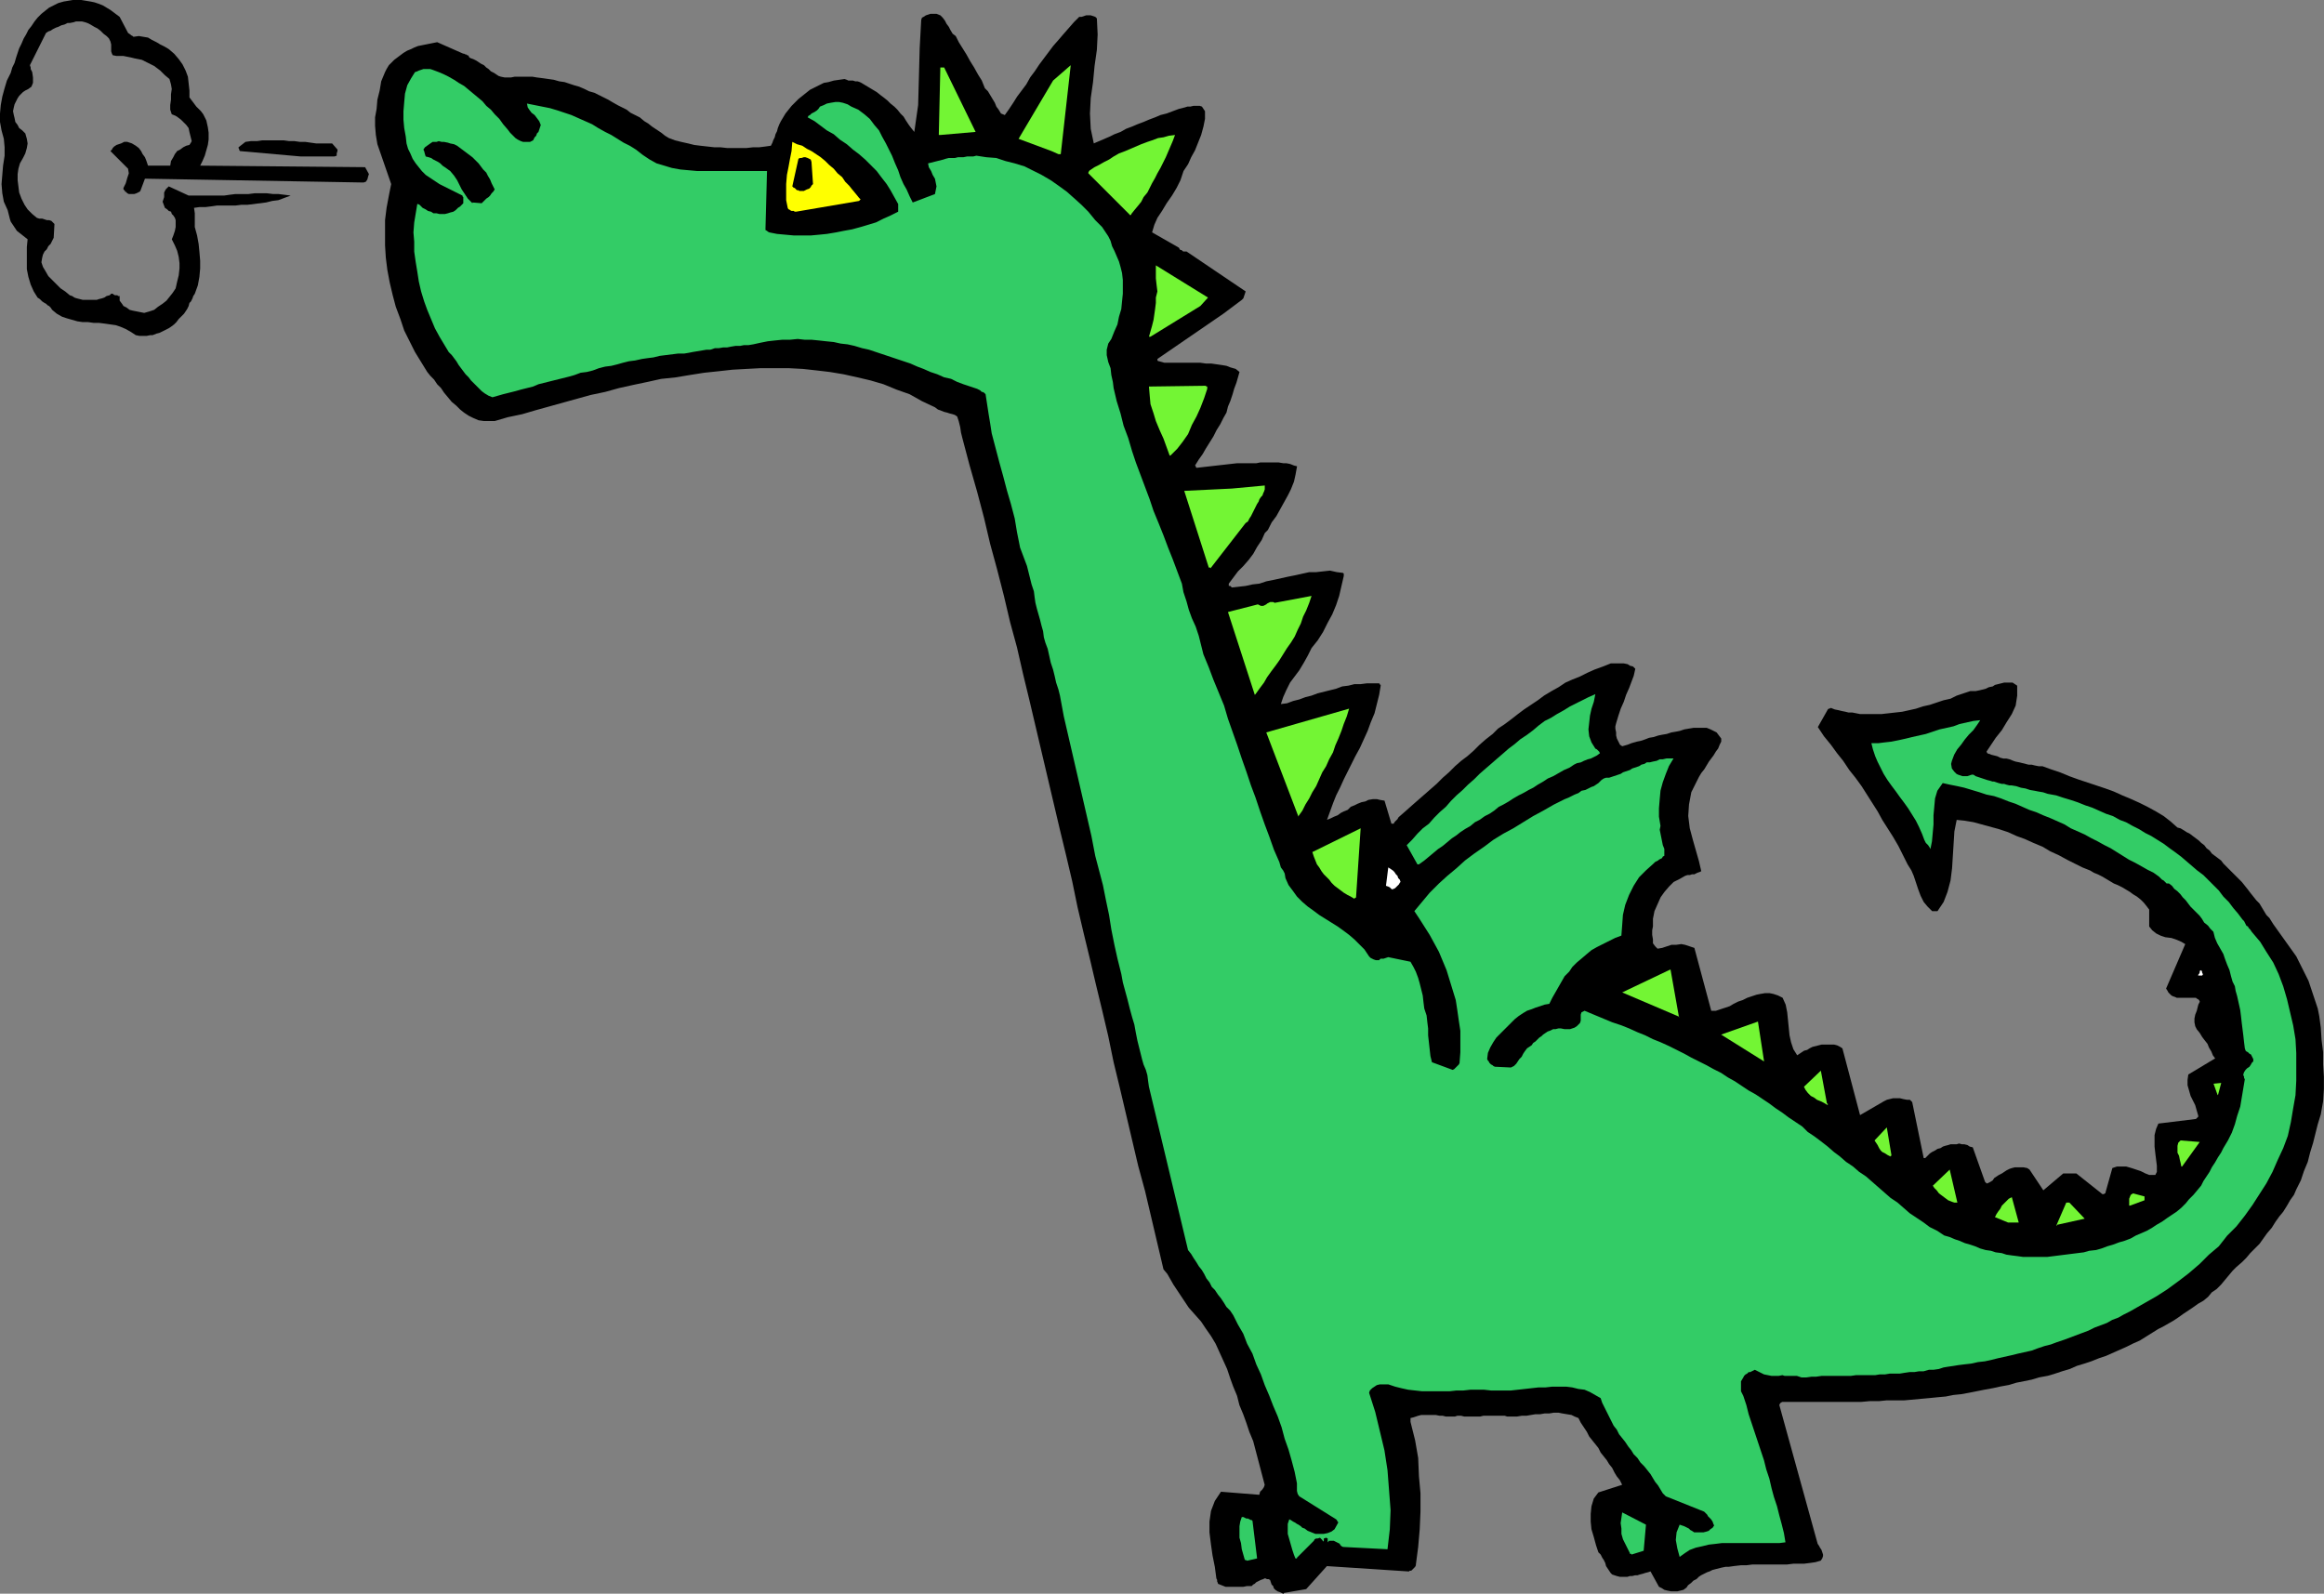 <?xml version="1.0" encoding="UTF-8" standalone="no"?>
<svg
   version="1.0"
   width="129.553mm"
   height="88.857mm"
   id="svg31"
   sodipodi:docname="Dragon 001.wmf"
   xmlns:inkscape="http://www.inkscape.org/namespaces/inkscape"
   xmlns:sodipodi="http://sodipodi.sourceforge.net/DTD/sodipodi-0.dtd"
   xmlns="http://www.w3.org/2000/svg"
   xmlns:svg="http://www.w3.org/2000/svg">
  <rect width="100%" height="100%" fill="#808080" stroke="none"/>
  <sodipodi:namedview
     id="namedview31"
     pagecolor="#ffffff"
     bordercolor="#000000"
     borderopacity="0.25"
     inkscape:showpageshadow="2"
     inkscape:pageopacity="0.0"
     inkscape:pagecheckerboard="0"
     inkscape:deskcolor="#d1d1d1"
     inkscape:document-units="mm" />
  <defs
     id="defs1">
    <pattern
       id="WMFhbasepattern"
       patternUnits="userSpaceOnUse"
       width="6"
       height="6"
       x="0"
       y="0" />
  </defs>
  <path
     style="fill:#000000;fill-opacity:1;fill-rule:evenodd;stroke:none"
     d="m 270.518,335.677 4.686,-0.808 4.363,-4.848 17.291,1.131 0.162,-0.162 h 0.323 l 0.162,-0.162 0.162,-0.162 0.323,-0.323 0.162,-0.162 0.162,-0.323 v -0.162 l 0.485,-3.717 0.323,-3.717 0.162,-3.717 v -3.879 l -0.323,-3.556 -0.162,-3.879 -0.646,-3.717 -0.97,-3.879 v -0.162 -0.323 -0.162 -0.162 l 0.646,-0.162 0.485,-0.162 0.485,-0.162 0.646,-0.162 h 0.646 0.485 0.646 0.808 0.485 l 0.808,0.162 h 0.646 l 0.646,0.162 h 0.646 0.646 0.646 l 0.485,-0.162 h 0.808 l 0.646,0.162 h 0.646 0.646 0.808 0.646 0.646 l 0.646,-0.162 h 0.646 0.646 0.646 0.646 0.485 0.808 0.646 l 0.485,0.162 h 1.131 0.97 l 0.97,-0.162 h 0.97 l 0.97,-0.162 0.97,-0.162 h 0.97 l 0.97,-0.162 h 0.97 l 0.97,-0.162 h 0.97 l 0.808,0.162 0.97,0.162 0.97,0.162 0.646,0.323 0.808,0.323 0.485,0.97 0.646,0.97 0.646,0.97 0.485,0.97 0.646,0.808 0.646,0.808 0.646,0.808 0.485,0.97 0.646,0.808 0.646,0.808 0.485,0.808 0.646,0.808 0.485,0.97 0.485,0.808 0.646,0.808 0.485,0.97 -5.01,1.616 -0.97,1.293 -0.485,1.616 -0.162,1.616 v 1.616 l 0.162,1.616 0.485,1.616 0.485,1.778 0.485,1.455 0.485,0.485 0.323,0.646 0.323,0.485 0.323,0.646 0.162,0.646 0.323,0.485 0.323,0.485 0.323,0.485 0.323,0.323 0.485,0.162 0.485,0.162 0.646,0.162 h 0.485 0.485 0.646 l 0.485,-0.162 h 0.485 l 0.646,-0.162 h 0.485 l 0.485,-0.162 0.646,-0.162 0.485,-0.162 0.646,-0.162 0.485,-0.162 1.778,3.232 0.646,0.323 0.485,0.323 0.646,0.162 0.808,0.162 h 0.646 0.646 l 0.646,-0.162 0.646,-0.162 0.646,-0.485 0.323,-0.485 0.646,-0.485 0.485,-0.485 0.646,-0.323 0.485,-0.485 0.485,-0.323 0.646,-0.323 0.646,-0.323 0.485,-0.162 0.646,-0.323 0.646,-0.162 0.646,-0.162 0.646,-0.162 0.808,-0.162 h 0.646 l 1.131,-0.162 1.454,-0.162 h 1.131 l 1.293,-0.162 h 1.131 1.293 1.131 1.293 1.293 1.131 l 1.293,-0.162 h 1.131 1.131 l 1.293,-0.162 1.131,-0.162 1.131,-0.323 0.323,-0.485 0.162,-0.485 v -0.323 l -0.162,-0.485 -0.162,-0.485 -0.323,-0.485 -0.162,-0.323 -0.323,-0.485 -8.08,-29.253 0.162,-0.323 0.162,-0.162 0.323,-0.162 h 0.485 1.778 1.778 1.778 1.778 1.939 1.778 1.778 1.778 1.778 l 1.778,-0.162 h 1.939 l 1.616,-0.162 h 1.778 1.939 l 1.778,-0.162 1.778,-0.162 1.778,-0.162 1.616,-0.162 1.778,-0.162 1.616,-0.323 1.616,-0.162 1.778,-0.323 1.616,-0.323 1.616,-0.323 1.778,-0.323 1.454,-0.323 1.778,-0.323 1.616,-0.485 1.616,-0.323 1.616,-0.323 1.616,-0.485 1.778,-0.323 1.616,-0.485 1.454,-0.485 1.616,-0.485 1.454,-0.646 1.616,-0.485 1.454,-0.485 1.616,-0.646 1.454,-0.485 1.454,-0.646 1.454,-0.646 1.454,-0.646 1.293,-0.646 1.454,-0.646 1.293,-0.808 1.293,-0.808 1.293,-0.808 0.97,-0.485 1.131,-0.646 1.131,-0.646 0.97,-0.646 1.131,-0.808 0.97,-0.646 0.97,-0.646 1.131,-0.808 1.131,-0.646 0.97,-0.808 0.808,-0.97 0.97,-0.646 0.97,-0.97 0.808,-0.97 0.808,-0.97 0.808,-0.97 0.808,-0.808 1.131,-0.97 0.97,-0.97 0.808,-0.97 0.97,-0.97 0.97,-0.97 0.808,-1.131 0.808,-1.131 0.97,-1.131 0.808,-1.293 0.808,-1.131 0.808,-0.97 0.808,-1.293 0.646,-1.131 0.808,-1.131 0.485,-1.131 0.97,-1.939 0.646,-1.939 0.808,-1.939 0.485,-1.939 0.646,-2.101 0.485,-1.939 0.485,-1.939 0.646,-2.101 0.485,-2.747 0.162,-2.586 v -2.586 l -0.162,-2.586 v -2.586 l -0.323,-2.586 -0.162,-2.586 -0.323,-2.424 -0.323,-1.616 -0.485,-1.455 -0.485,-1.455 -0.485,-1.455 -0.485,-1.455 -0.646,-1.293 -0.646,-1.293 -0.646,-1.293 -0.646,-1.293 -0.808,-1.131 -0.808,-1.131 -0.808,-1.131 -0.808,-1.131 -0.808,-1.131 -0.808,-1.131 -0.808,-1.293 -0.646,-0.646 -0.485,-0.808 -0.485,-0.808 -0.485,-0.808 -0.646,-0.646 -0.646,-0.808 -0.646,-0.808 -0.485,-0.646 -0.646,-0.808 -0.646,-0.808 -0.646,-0.646 -0.646,-0.646 -0.646,-0.646 -0.646,-0.646 -0.646,-0.646 -0.646,-0.646 -0.485,-0.646 -0.646,-0.485 -0.646,-0.485 -0.646,-0.485 -0.485,-0.646 -0.646,-0.485 -0.485,-0.646 -0.646,-0.485 -0.485,-0.485 -0.646,-0.485 -0.646,-0.485 -0.646,-0.485 -0.646,-0.323 -0.485,-0.323 -0.808,-0.485 -0.646,-0.162 -1.454,-1.293 -1.454,-1.131 -1.616,-0.97 -1.778,-0.97 -1.616,-0.808 -1.778,-0.808 -1.939,-0.808 -1.778,-0.808 -1.778,-0.646 -1.939,-0.646 -1.939,-0.646 -1.939,-0.646 -1.778,-0.646 -1.939,-0.808 -1.939,-0.646 -1.778,-0.646 h -0.808 l -0.808,-0.162 -0.646,-0.162 h -0.646 l -0.646,-0.162 -0.646,-0.162 -0.646,-0.162 -0.808,-0.162 -0.485,-0.162 -0.808,-0.323 -0.646,-0.162 h -0.646 l -0.646,-0.162 -0.646,-0.323 -0.646,-0.162 -0.646,-0.162 -0.323,-0.162 h -0.162 l -0.323,-0.162 -0.162,-0.323 0.97,-1.455 0.97,-1.455 1.293,-1.616 0.97,-1.616 1.131,-1.778 0.808,-1.778 0.323,-2.101 v -2.101 l -0.485,-0.323 -0.485,-0.323 h -0.646 -0.485 -0.646 l -0.646,0.162 -0.646,0.162 -0.646,0.162 -0.485,0.323 -0.808,0.162 -0.646,0.323 -0.646,0.162 -0.646,0.162 -0.808,0.162 h -0.485 -0.646 l -1.454,0.485 -1.454,0.485 -1.293,0.646 -1.454,0.323 -1.454,0.485 -1.454,0.485 -1.454,0.323 -1.454,0.485 -1.454,0.323 -1.454,0.323 -1.454,0.162 -1.454,0.162 -1.454,0.162 h -1.454 -1.454 -1.616 l -0.808,-0.162 -0.808,-0.162 h -0.808 l -0.646,-0.162 -0.808,-0.162 -0.646,-0.162 -0.808,-0.162 -0.808,-0.323 v 0 l -0.323,0.162 h -0.162 l -0.162,0.162 -2.101,3.717 1.293,1.939 1.454,1.778 1.293,1.778 1.293,1.616 1.293,1.939 1.293,1.616 1.293,1.778 1.131,1.778 1.131,1.778 1.131,1.778 0.97,1.778 1.131,1.778 1.131,1.778 1.131,1.939 0.97,1.939 0.97,1.939 0.808,1.293 0.485,1.131 0.485,1.455 0.485,1.455 0.485,1.293 0.646,1.293 0.808,0.97 0.97,0.97 h 0.162 0.323 0.323 0.323 l 1.293,-1.939 0.808,-2.101 0.646,-2.424 0.323,-2.586 0.162,-2.586 0.162,-2.586 0.162,-2.586 0.485,-2.424 1.616,0.162 1.939,0.323 1.778,0.485 1.778,0.485 1.778,0.485 1.939,0.646 1.778,0.808 1.778,0.646 1.778,0.808 1.939,0.808 1.616,0.97 1.778,0.808 1.778,0.97 1.616,0.808 1.616,0.808 1.616,0.646 0.808,0.485 0.808,0.323 0.97,0.485 0.808,0.485 0.808,0.485 0.808,0.485 0.808,0.323 0.97,0.485 0.808,0.485 0.808,0.485 0.646,0.485 0.808,0.485 0.808,0.646 0.646,0.646 0.646,0.808 0.485,0.646 v 3.556 l 0.646,0.808 0.808,0.646 0.97,0.485 0.97,0.323 1.293,0.162 0.97,0.323 1.131,0.485 0.808,0.485 -4.04,9.374 0.323,0.485 0.162,0.323 0.323,0.323 0.323,0.323 0.323,0.162 0.485,0.162 0.323,0.162 h 0.485 0.485 0.485 0.485 0.323 0.485 0.485 0.485 0.323 l 0.162,0.162 0.323,0.162 0.162,0.162 0.162,0.323 -0.323,0.646 -0.162,0.646 -0.162,0.646 -0.323,0.808 -0.162,0.808 v 0.808 l 0.162,0.808 0.323,0.646 0.646,0.808 0.485,0.808 0.485,0.646 0.646,0.808 0.323,0.808 0.485,0.808 0.323,0.808 0.485,0.646 -5.656,3.394 -0.162,1.131 v 1.131 l 0.323,1.131 0.323,1.131 0.485,0.97 0.485,0.97 0.323,1.131 0.323,1.131 v 0.162 l -0.162,0.162 -0.162,0.162 -0.162,0.162 -7.918,0.97 -0.485,1.131 -0.323,1.293 v 1.131 1.293 l 0.162,1.455 0.162,1.293 0.162,1.293 v 1.293 l -0.162,0.323 v 0 l -0.162,0.323 h -0.162 -0.323 -0.162 -0.323 -0.323 l -0.808,-0.323 -0.97,-0.485 -0.97,-0.323 -0.97,-0.323 -1.131,-0.323 h -0.97 -0.97 l -0.97,0.323 -1.454,5.172 v 0.162 h -0.162 l -0.162,0.162 h -0.323 l -5.494,-4.364 h -2.747 l -4.202,3.556 -2.909,-4.364 -0.485,-0.323 -0.808,-0.162 h -0.485 -0.646 -0.646 l -0.646,0.162 -0.485,0.162 -0.646,0.323 -0.485,0.323 -0.485,0.323 -0.646,0.323 -0.485,0.323 -0.485,0.323 -0.323,0.485 -0.485,0.323 -0.646,0.323 h -0.162 v 0 l -0.162,-0.162 -0.162,-0.162 -2.586,-7.273 -0.646,-0.162 -0.485,-0.323 -0.646,-0.162 h -0.485 l -0.646,-0.162 -0.485,0.162 h -0.646 -0.646 l -0.485,0.162 -0.646,0.162 -0.485,0.162 -0.485,0.323 -0.646,0.162 -0.485,0.323 -0.646,0.323 -0.485,0.323 -0.323,0.323 -0.323,0.323 -0.323,0.323 h -0.323 l -2.424,-11.798 -0.162,-0.162 v 0 l -0.162,-0.162 -0.162,-0.162 h -0.646 l -0.808,-0.162 -0.646,-0.162 h -0.808 -0.646 l -0.646,0.162 -0.646,0.162 -0.646,0.323 -5.01,2.909 -3.717,-14.061 -0.485,-0.323 -0.646,-0.323 -0.646,-0.162 h -0.646 -0.646 -0.646 -0.646 l -0.646,0.162 -0.646,0.162 -0.646,0.162 -0.646,0.323 -0.485,0.323 -0.646,0.162 -0.485,0.323 -0.485,0.323 -0.485,0.323 -0.808,-1.293 -0.485,-1.455 -0.323,-1.455 -0.162,-1.616 -0.162,-1.616 -0.162,-1.616 -0.323,-1.616 -0.646,-1.455 -0.97,-0.485 -0.97,-0.323 -0.808,-0.162 h -0.97 l -0.97,0.162 -0.808,0.162 -0.97,0.323 -0.97,0.323 -0.97,0.485 -0.97,0.323 -0.97,0.485 -0.808,0.485 -0.97,0.323 -0.97,0.323 -0.97,0.323 h -0.97 l -3.555,-13.253 -0.97,-0.323 -0.97,-0.323 -0.808,-0.162 -1.131,0.162 h -0.97 l -0.97,0.323 -0.97,0.323 -0.97,0.162 -0.485,-0.485 -0.485,-0.646 v -0.808 l -0.162,-0.97 v -0.97 l 0.162,-0.808 v -0.808 -0.808 l 0.323,-1.616 0.646,-1.455 0.646,-1.455 0.808,-1.131 0.97,-1.131 0.97,-0.97 1.293,-0.646 1.131,-0.646 0.485,-0.162 h 0.485 l 0.485,-0.162 h 0.485 l 0.323,-0.162 0.323,-0.162 0.485,-0.162 0.323,-0.162 -0.485,-2.101 -0.646,-2.263 -0.646,-2.263 -0.646,-2.424 -0.323,-2.586 0.162,-2.424 0.485,-2.586 1.131,-2.263 0.485,-0.97 0.485,-0.808 0.646,-0.808 0.485,-0.808 0.485,-0.808 0.485,-0.646 0.485,-0.646 0.485,-0.808 0.485,-0.646 0.323,-0.808 0.323,-0.646 v -0.646 l -0.485,-0.646 -0.485,-0.646 -0.646,-0.323 -0.646,-0.323 -0.808,-0.323 h -0.808 -0.97 -0.97 l -0.97,0.162 -0.97,0.162 -0.97,0.323 -0.808,0.162 -0.97,0.162 -0.97,0.323 -0.97,0.162 -0.808,0.162 -0.97,0.323 -0.97,0.162 -0.808,0.323 -0.97,0.323 -0.808,0.162 -1.131,0.323 -0.808,0.323 -1.131,0.323 -0.485,-0.323 -0.323,-0.646 -0.323,-0.646 -0.162,-0.646 v -0.646 l -0.162,-0.808 v -0.485 l 0.162,-0.646 0.485,-1.616 0.485,-1.455 0.646,-1.455 0.485,-1.455 0.646,-1.455 0.485,-1.293 0.485,-1.293 0.323,-1.455 -0.485,-0.485 -0.646,-0.162 -0.485,-0.323 -0.808,-0.162 h -0.646 -0.808 -0.646 -0.646 l -1.616,0.646 -1.778,0.646 -1.454,0.646 -1.616,0.808 -1.616,0.646 -1.454,0.646 -1.454,0.97 -1.454,0.808 -1.616,0.97 -1.293,0.97 -1.454,0.97 -1.454,0.97 -1.293,0.97 -1.454,1.131 -1.293,0.97 -1.454,0.97 -1.131,1.131 -1.454,1.131 -1.293,1.131 -1.293,1.293 -1.293,1.131 -1.293,0.97 -1.293,1.131 -1.293,1.293 -1.293,1.131 -1.293,1.293 -1.293,1.131 -1.293,1.131 -1.293,1.131 -1.293,1.131 -1.454,1.293 -1.293,1.131 -0.162,0.162 -0.162,0.323 -0.323,0.323 -0.162,0.162 -0.162,0.162 -0.162,0.323 h -0.162 -0.323 l -1.454,-4.848 -0.97,-0.162 -0.646,-0.162 h -0.808 l -0.97,0.162 -0.646,0.323 -0.808,0.162 -0.808,0.323 -0.646,0.323 -0.808,0.323 -0.646,0.646 -0.808,0.323 -0.646,0.323 -0.646,0.485 -0.808,0.323 -0.646,0.323 -0.808,0.323 0.646,-1.778 0.646,-1.778 0.646,-1.616 0.808,-1.616 0.808,-1.778 0.808,-1.616 0.808,-1.616 0.808,-1.616 0.97,-1.778 0.808,-1.778 0.808,-1.778 0.646,-1.778 0.808,-1.939 0.485,-1.939 0.485,-1.939 0.323,-1.939 v -0.162 h -0.162 v -0.162 L 290.556,144 h -1.131 -1.454 l -1.293,0.162 h -1.293 l -1.293,0.323 -1.293,0.162 -1.293,0.485 -1.293,0.323 -1.293,0.323 -1.293,0.323 -1.293,0.485 -1.293,0.323 -1.293,0.485 -1.293,0.323 -1.293,0.485 -1.293,0.162 0.485,-1.455 0.646,-1.455 0.808,-1.616 0.97,-1.293 0.97,-1.293 0.97,-1.616 0.808,-1.455 0.808,-1.616 1.293,-1.616 1.131,-1.778 0.97,-1.939 0.97,-1.778 0.808,-1.939 0.646,-1.939 0.485,-2.101 0.485,-2.101 v -0.162 -0.162 -0.162 l -0.162,-0.162 -1.293,-0.162 -1.454,-0.323 -1.454,0.162 -1.454,0.162 h -1.454 l -1.454,0.323 -1.454,0.323 -1.616,0.323 -1.454,0.323 -1.454,0.323 -1.616,0.323 -1.454,0.485 -1.454,0.162 -1.454,0.323 -1.454,0.162 -1.454,0.162 -0.323,-0.323 h -0.323 v -0.323 -0.162 l 0.97,-1.293 0.97,-1.293 1.131,-1.131 1.131,-1.293 0.97,-1.293 0.808,-1.455 0.97,-1.455 0.646,-1.455 0.162,-0.162 0.323,-0.323 0.162,-0.162 0.162,-0.323 0.162,-0.323 0.162,-0.323 0.162,-0.323 0.162,-0.323 0.97,-1.293 0.808,-1.455 0.808,-1.455 0.808,-1.455 0.646,-1.293 0.646,-1.616 0.323,-1.455 0.323,-1.778 -0.646,-0.162 -0.808,-0.323 -0.808,-0.162 h -0.646 l -0.97,-0.162 h -0.808 -0.808 -0.808 -0.646 -0.808 l -0.808,0.162 h -0.808 -0.808 -0.808 -0.808 -0.808 l -8.565,0.97 -0.162,-0.162 v -0.162 l -0.162,-0.162 0.808,-1.293 0.808,-1.131 0.646,-1.131 0.808,-1.293 0.808,-1.293 0.646,-1.293 0.808,-1.293 0.646,-1.293 0.646,-1.131 0.323,-1.293 0.485,-1.131 0.485,-1.455 0.323,-1.131 0.485,-1.293 0.323,-1.131 0.323,-1.131 -0.808,-0.646 -1.131,-0.323 -0.808,-0.323 -0.97,-0.162 -1.131,-0.162 -1.131,-0.162 h -1.131 l -1.131,-0.162 h -1.131 -1.131 -0.97 -1.131 -1.131 -1.131 -0.97 l -1.131,-0.323 v 0 h -0.162 l -0.162,-0.162 v -0.323 l 13.898,-9.535 3.878,-2.909 0.323,-0.323 0.162,-0.485 0.162,-0.485 0.162,-0.485 -6.464,-4.364 -5.979,-4.04 h -0.162 -0.323 -0.162 l -0.323,-0.162 v -0.162 h -0.323 l -0.162,-0.162 -0.162,-0.323 -5.656,-3.232 0.485,-1.616 0.646,-1.455 0.97,-1.455 0.97,-1.616 1.131,-1.616 0.97,-1.616 0.808,-1.616 0.646,-1.939 0.97,-1.455 0.646,-1.455 0.808,-1.455 0.646,-1.616 0.646,-1.616 0.485,-1.778 0.323,-1.616 v -1.616 l -0.323,-0.485 -0.323,-0.485 -0.485,-0.162 h -0.646 -0.646 l -0.646,0.162 h -0.646 l -0.485,0.162 -1.293,0.323 -1.293,0.485 -1.293,0.485 -1.293,0.323 -1.131,0.485 -1.293,0.485 -1.131,0.485 -1.293,0.485 -1.131,0.485 -1.293,0.485 -1.131,0.646 -1.293,0.485 -0.97,0.485 -1.131,0.485 -1.131,0.485 -1.131,0.485 -0.646,-3.071 -0.162,-3.232 0.162,-3.232 0.485,-3.394 0.323,-3.394 0.485,-3.394 0.162,-3.232 -0.162,-3.394 -0.323,-0.323 -0.485,-0.162 -0.485,-0.162 h -0.485 -0.485 l -0.485,0.162 -0.485,0.162 h -0.485 l -1.131,1.131 -1.131,1.293 -1.131,1.293 -0.97,1.131 -1.131,1.293 -0.97,1.293 -0.97,1.293 -0.97,1.293 -0.97,1.455 -0.97,1.293 -0.808,1.455 -0.97,1.293 -0.97,1.293 -0.808,1.293 -0.97,1.455 -0.808,1.131 -0.808,-0.323 -0.485,-0.808 -0.485,-0.646 -0.323,-0.808 -0.485,-0.808 -0.485,-0.808 -0.485,-0.808 -0.646,-0.646 -0.646,-1.616 -0.808,-1.293 -0.808,-1.455 -0.808,-1.293 -0.808,-1.455 -0.808,-1.293 -0.808,-1.293 -0.646,-1.293 -0.646,-0.485 -0.485,-0.808 -0.323,-0.646 -0.485,-0.646 -0.323,-0.646 -0.485,-0.646 -0.485,-0.485 -0.808,-0.323 h -0.485 -0.323 -0.485 l -0.485,0.162 -0.485,0.162 -0.485,0.323 -0.323,0.162 -0.162,0.485 -0.323,5.98 -0.162,6.141 -0.162,5.818 -0.808,5.657 -0.646,-0.808 -0.485,-0.646 -0.646,-0.97 -0.485,-0.808 -0.646,-0.646 -0.646,-0.808 -0.646,-0.646 -0.808,-0.646 -0.646,-0.646 -0.808,-0.646 -0.646,-0.485 -0.808,-0.646 -0.808,-0.485 -0.808,-0.485 -0.808,-0.485 -0.808,-0.485 -0.323,-0.162 -0.485,-0.162 h -0.485 l -0.485,-0.162 h -0.485 -0.485 l -0.323,-0.162 -0.485,-0.162 -1.131,0.162 -1.131,0.162 -1.131,0.323 -0.97,0.162 -0.97,0.485 -0.97,0.485 -0.97,0.485 -0.808,0.646 -0.808,0.646 -0.808,0.646 -0.646,0.646 -0.808,0.808 -0.646,0.808 -0.646,0.808 -0.485,0.808 -0.485,0.808 -0.323,0.646 -0.323,0.808 -0.162,0.646 -0.323,0.646 -0.162,0.646 -0.323,0.646 -0.162,0.485 -0.323,0.646 -1.131,0.162 -1.293,0.162 h -1.293 l -1.454,0.162 h -1.293 -1.454 -1.293 l -1.454,-0.162 h -1.293 l -1.454,-0.162 -1.454,-0.162 -1.293,-0.162 -1.293,-0.323 -1.454,-0.323 -1.293,-0.323 -1.293,-0.485 -0.808,-0.485 -0.808,-0.646 -0.97,-0.646 -0.97,-0.646 -0.808,-0.646 -0.808,-0.485 -0.97,-0.808 -0.97,-0.485 -0.97,-0.485 -0.808,-0.646 -0.97,-0.485 -0.97,-0.485 -1.131,-0.646 -0.808,-0.485 -0.97,-0.485 -0.97,-0.485 -0.97,-0.485 -1.131,-0.323 -0.97,-0.485 -1.131,-0.485 -1.131,-0.323 -0.97,-0.323 -0.97,-0.323 -1.131,-0.162 -1.131,-0.323 -1.131,-0.162 -1.131,-0.162 -1.293,-0.162 -0.97,-0.162 h -1.293 -1.131 -1.293 l -0.808,0.162 h -0.646 -0.646 l -0.808,-0.162 L 105.04,16 l -0.485,-0.323 -0.485,-0.323 -0.646,-0.323 -0.485,-0.485 -0.485,-0.323 -0.485,-0.485 -0.646,-0.323 -0.485,-0.323 -0.485,-0.323 -0.646,-0.323 -0.485,-0.162 -0.323,-0.162 -0.162,-0.323 -0.162,-0.162 h -0.162 l -0.162,-0.162 H 98.091 l -0.323,-0.162 h -0.162 L 92.112,8.889 91.304,9.051 90.496,9.212 89.688,9.374 88.88,9.535 l -0.808,0.162 -0.808,0.323 -0.646,0.323 -0.808,0.323 -0.808,0.485 -0.646,0.485 -0.646,0.485 -0.646,0.485 -0.646,0.646 -0.485,0.485 -0.485,0.808 -0.323,0.646 -0.808,1.939 -0.323,1.939 -0.485,1.939 -0.162,1.939 -0.323,1.778 v 1.778 l 0.162,1.939 0.323,1.939 2.909,8.404 -0.485,2.424 -0.485,2.586 -0.323,2.586 v 2.586 2.747 l 0.162,2.586 0.323,2.586 0.485,2.586 0.646,2.747 0.646,2.424 0.97,2.586 0.808,2.424 1.131,2.263 1.131,2.263 1.293,2.101 1.293,2.101 0.646,0.808 L 91.465,80 l 0.646,0.97 0.808,0.808 0.646,0.97 0.808,0.97 0.808,0.97 0.97,0.808 0.808,0.808 0.808,0.646 0.97,0.646 0.97,0.485 1.131,0.485 1.131,0.162 h 1.131 1.131 l 2.747,-0.808 3.07,-0.646 2.747,-0.808 2.909,-0.808 2.909,-0.808 2.909,-0.808 2.909,-0.808 3.07,-0.646 2.909,-0.808 2.909,-0.646 3.07,-0.646 2.909,-0.646 3.07,-0.323 2.909,-0.485 3.07,-0.485 3.07,-0.323 2.909,-0.323 2.909,-0.162 3.07,-0.162 h 2.909 2.909 l 3.07,0.162 2.909,0.323 2.747,0.323 2.909,0.485 2.909,0.646 2.747,0.646 2.747,0.808 2.747,1.131 2.747,0.97 2.586,1.455 2.747,1.293 0.646,0.485 0.485,0.162 0.808,0.323 0.646,0.162 0.485,0.162 0.646,0.162 0.485,0.162 0.485,0.323 0.323,0.97 0.323,1.293 0.162,1.131 0.323,1.293 1.454,5.495 1.616,5.657 1.454,5.495 1.293,5.495 1.454,5.333 1.454,5.657 1.293,5.495 1.454,5.333 1.293,5.657 1.293,5.333 1.293,5.495 1.293,5.495 1.293,5.495 1.293,5.495 1.293,5.495 1.293,5.333 1.293,5.495 1.131,5.495 1.293,5.495 1.293,5.333 1.293,5.495 1.293,5.333 1.293,5.495 1.131,5.495 1.293,5.333 1.293,5.495 1.293,5.495 1.293,5.495 1.454,5.333 1.293,5.495 1.293,5.495 1.293,5.495 0.808,0.97 0.646,1.131 0.646,1.131 0.646,0.97 0.646,0.97 0.646,0.97 0.646,0.97 0.646,0.97 1.293,1.455 1.293,1.455 0.97,1.455 1.131,1.616 0.97,1.616 0.808,1.778 0.808,1.778 0.808,1.778 0.646,1.939 0.646,1.778 0.808,1.939 0.485,1.939 0.808,1.939 0.646,1.778 0.646,1.939 0.808,1.939 2.424,9.212 -0.162,0.485 -0.323,0.485 -0.485,0.485 -0.162,0.646 -8.08,-0.646 -1.293,1.939 -0.808,2.101 -0.323,2.263 v 2.263 l 0.323,2.586 0.323,2.263 0.485,2.424 0.323,2.424 0.162,0.323 v 0.323 l 0.162,0.323 v 0.162 l 0.808,0.323 0.808,0.323 h 0.808 0.97 0.97 0.97 l 0.808,-0.162 h 0.97 l 0.323,-0.323 0.323,-0.162 0.323,-0.323 0.323,-0.162 0.323,-0.162 0.323,-0.162 0.485,-0.162 0.323,-0.162 h 0.162 l 0.323,0.162 h 0.323 l 0.323,0.162 0.162,0.485 0.162,0.485 0.323,0.323 0.162,0.485 0.323,0.323 0.485,0.323 0.485,0.162 0.646,0.323 h 0.162 v -0.162 z"
     id="path1" />
  <path
     style="fill:#33cc66;fill-opacity:1;fill-rule:evenodd;stroke:none"
     d="m 262.761,328.889 2.101,-0.485 -0.97,-7.919 -0.162,-0.162 h -0.162 L 263.246,320.162 262.923,320 h -0.323 l -0.323,-0.162 -0.323,-0.162 h -0.323 l -0.323,0.97 -0.162,0.97 v 1.293 1.131 l 0.323,1.131 0.162,1.293 0.323,1.131 0.323,1.131 h 0.162 v 0 l 0.323,0.162 h 0.162 v 0 z"
     id="path2" />
  <path
     style="fill:#33cc66;fill-opacity:1;fill-rule:evenodd;stroke:none"
     d="m 273.265,328.242 3.555,-3.556 0.162,-0.323 0.323,-0.162 h 0.323 l 0.485,-0.162 0.162,0.162 0.162,0.162 0.162,0.162 0.162,0.323 0.162,-0.162 v 0 -0.323 -0.162 l 0.485,-0.162 0.323,0.162 v 0.485 0.323 l 0.323,-0.323 h 0.162 0.485 0.323 l 0.323,0.162 0.323,0.162 0.323,0.162 0.323,0.162 v 0.162 l 0.162,0.162 0.162,0.162 0.323,0.162 9.373,0.485 0.485,-4.202 0.162,-4.04 -0.323,-4.202 -0.323,-4.202 -0.646,-4.202 -0.97,-4.04 -0.97,-4.04 -1.293,-4.04 0.162,-0.485 0.485,-0.485 0.485,-0.323 0.485,-0.323 0.646,-0.162 h 0.485 0.646 0.646 l 1.454,0.485 1.293,0.323 1.454,0.323 1.454,0.162 1.454,0.162 h 1.454 1.454 1.454 1.454 l 1.454,-0.162 h 1.454 l 1.454,-0.162 h 1.454 1.454 l 1.454,0.162 h 1.454 1.293 1.454 l 1.454,-0.162 1.454,-0.162 1.454,-0.162 1.454,-0.162 h 1.454 l 1.454,-0.162 h 1.454 1.454 l 1.293,0.162 1.293,0.323 1.293,0.162 1.131,0.485 1.131,0.646 1.131,0.646 0.323,0.97 0.485,0.97 0.485,0.97 0.485,0.97 0.485,0.97 0.485,0.97 0.646,0.808 0.485,0.97 0.646,0.808 0.646,0.808 0.646,0.97 0.646,0.808 0.485,0.808 0.808,0.808 0.646,0.97 0.808,0.808 0.646,0.808 0.646,0.808 0.485,0.808 0.485,0.808 0.646,0.808 0.485,0.808 0.485,0.808 0.646,0.646 8.08,3.232 0.323,0.323 0.323,0.323 0.162,0.323 0.323,0.323 0.323,0.323 0.323,0.485 0.162,0.485 0.162,0.323 -0.323,0.485 -0.485,0.323 -0.323,0.323 -0.485,0.162 -0.646,0.162 h -0.646 -0.646 -0.646 l -0.485,-0.323 -0.323,-0.162 -0.323,-0.323 -0.323,-0.162 -0.323,-0.162 -0.323,-0.162 -0.485,-0.162 -0.485,-0.162 -0.646,1.616 -0.162,1.616 0.323,1.778 0.485,1.778 1.131,-0.808 0.97,-0.646 1.293,-0.485 1.454,-0.323 1.293,-0.323 1.454,-0.162 1.293,-0.162 h 1.454 1.616 1.454 1.616 1.454 1.454 1.454 1.616 l 1.293,-0.162 -0.323,-1.939 -0.485,-1.939 -0.485,-1.778 -0.485,-1.939 -0.646,-1.939 -0.485,-1.778 -0.485,-2.101 -0.646,-1.939 -0.485,-1.939 -0.646,-1.939 -0.646,-1.939 -0.646,-1.939 -0.646,-1.939 -0.646,-1.939 -0.485,-1.939 -0.646,-1.939 -0.485,-0.97 v -1.131 -0.97 l 0.485,-0.808 0.162,-0.323 0.323,-0.323 0.323,-0.162 0.323,-0.323 h 0.323 l 0.323,-0.162 0.323,-0.162 0.323,-0.162 0.646,0.323 0.646,0.323 0.646,0.323 0.808,0.162 0.808,0.162 h 0.808 0.646 l 0.808,-0.162 0.485,0.162 h 0.485 0.485 0.485 0.485 0.646 l 0.485,0.162 0.485,0.162 h 0.97 l 1.131,-0.162 h 0.97 l 1.131,-0.162 h 0.97 1.131 0.97 0.97 1.131 0.97 l 1.131,-0.162 h 0.97 1.131 0.97 0.97 l 0.97,-0.162 h 1.131 l 0.97,-0.162 h 1.131 0.97 l 0.97,-0.162 1.131,-0.162 h 0.97 l 0.97,-0.162 h 0.97 l 1.131,-0.323 h 0.97 l 1.131,-0.162 0.97,-0.323 0.97,-0.162 1.131,-0.162 0.97,-0.162 1.293,-0.162 1.454,-0.162 1.454,-0.323 1.454,-0.162 1.454,-0.323 1.293,-0.323 1.454,-0.323 1.454,-0.323 1.293,-0.323 1.454,-0.323 1.454,-0.323 1.293,-0.485 1.454,-0.485 1.293,-0.323 1.293,-0.485 1.454,-0.485 1.293,-0.485 1.293,-0.485 1.293,-0.485 1.293,-0.485 1.293,-0.646 1.293,-0.485 1.293,-0.485 1.131,-0.646 1.293,-0.485 1.131,-0.646 1.293,-0.646 1.131,-0.646 1.131,-0.646 1.131,-0.646 1.131,-0.646 1.131,-0.646 2.262,-1.455 2.424,-1.778 2.101,-1.616 2.262,-1.939 1.939,-1.939 2.101,-1.778 1.778,-2.263 1.939,-1.939 1.778,-2.263 1.616,-2.263 1.454,-2.263 1.454,-2.263 1.293,-2.424 1.131,-2.586 1.131,-2.424 0.97,-2.586 0.646,-2.909 0.485,-2.909 0.485,-2.747 0.162,-3.071 v -2.909 -2.909 l -0.162,-2.909 -0.485,-2.909 -0.646,-2.747 -0.646,-2.747 -0.808,-2.747 -0.97,-2.586 -1.131,-2.424 -1.454,-2.263 -1.293,-2.101 -1.778,-2.101 -0.323,-0.485 -0.323,-0.323 -0.162,-0.323 -0.323,-0.162 -0.162,-0.323 -0.162,-0.323 -0.162,-0.323 -0.323,-0.323 -0.97,-1.293 -0.97,-1.131 -0.97,-1.293 -1.131,-1.131 -0.97,-1.293 -1.131,-1.131 -1.131,-1.131 -0.97,-0.97 -1.293,-0.97 -1.131,-0.97 -1.131,-0.97 -1.131,-0.97 -1.293,-0.97 -1.131,-0.808 -1.293,-0.97 -1.293,-0.808 -1.293,-0.808 -1.293,-0.646 -1.293,-0.808 -1.293,-0.646 -1.454,-0.808 -1.293,-0.485 -1.454,-0.808 -1.454,-0.485 -1.454,-0.646 -1.454,-0.646 -1.454,-0.485 -1.616,-0.646 -1.454,-0.485 -1.616,-0.485 -1.454,-0.485 -1.778,-0.323 -0.97,-0.323 -0.97,-0.162 -0.808,-0.162 -0.97,-0.162 -0.97,-0.323 -0.97,-0.162 -0.97,-0.323 -0.97,-0.162 h -0.485 l -0.646,-0.162 -0.485,-0.162 h -0.485 l -0.646,-0.162 -0.485,-0.162 -0.485,-0.162 h -0.323 l -0.485,-0.162 -0.646,-0.162 -0.485,-0.162 -0.485,-0.162 -0.485,-0.162 -0.485,-0.162 -0.485,-0.162 -0.485,-0.323 h -0.323 l -0.485,0.162 -0.485,0.162 h -0.485 -0.485 l -0.485,-0.162 -0.485,-0.162 -0.323,-0.162 -0.485,-0.485 -0.485,-0.646 -0.162,-0.97 0.162,-0.646 0.485,-1.293 0.646,-1.131 0.808,-0.97 0.808,-1.131 0.808,-0.97 0.97,-0.97 0.808,-1.131 0.646,-0.97 -1.454,0.162 -1.454,0.323 -1.454,0.323 -1.293,0.485 -1.454,0.323 -1.454,0.323 -1.454,0.485 -1.454,0.485 -1.454,0.323 -1.454,0.323 -1.293,0.323 -1.454,0.323 -1.616,0.323 -1.454,0.162 -1.293,0.162 h -1.454 l 0.323,1.293 0.485,1.455 0.485,1.131 0.646,1.293 0.646,1.293 0.808,1.293 0.808,1.131 0.97,1.293 0.808,1.131 0.97,1.293 0.808,1.131 0.808,1.293 0.808,1.293 0.646,1.293 0.646,1.455 0.485,1.293 0.323,0.646 0.485,0.485 0.323,0.485 0.162,0.323 0.323,-1.616 0.162,-1.778 0.162,-1.778 v -1.939 l 0.162,-1.778 0.162,-1.778 0.485,-1.616 1.131,-1.616 1.454,0.323 1.616,0.323 1.454,0.323 1.616,0.485 1.616,0.485 1.454,0.485 1.616,0.323 1.454,0.485 1.616,0.646 1.454,0.485 1.454,0.646 1.454,0.646 1.454,0.485 1.454,0.646 1.616,0.646 1.454,0.646 1.454,0.646 1.293,0.808 1.454,0.646 1.454,0.646 1.454,0.808 1.293,0.646 1.454,0.808 1.293,0.646 1.293,0.808 1.293,0.808 1.293,0.808 1.293,0.646 1.454,0.808 1.131,0.646 1.293,0.646 1.131,0.808 0.323,0.323 0.323,0.323 0.323,0.162 0.162,0.162 0.162,0.162 0.323,0.323 h 0.162 0.323 l 0.646,0.485 0.485,0.646 0.646,0.485 0.646,0.646 0.485,0.646 0.646,0.646 0.485,0.646 0.485,0.646 0.646,0.646 0.646,0.646 0.646,0.646 0.485,0.646 0.485,0.808 0.808,0.646 0.485,0.646 0.646,0.646 0.323,1.293 0.485,1.131 0.646,1.131 0.646,1.131 0.323,0.97 0.485,1.293 0.485,1.131 0.323,1.293 0.323,1.131 0.485,0.97 0.162,0.97 0.323,1.131 0.323,1.455 0.323,1.455 0.162,1.293 0.162,1.455 0.162,1.293 0.162,1.293 0.162,1.455 0.162,1.293 0.162,0.485 0.162,0.162 0.323,0.162 0.323,0.323 0.323,0.162 0.162,0.323 0.162,0.323 0.162,0.323 v 0.485 l -0.323,0.323 -0.162,0.323 -0.323,0.485 -0.485,0.323 -0.323,0.323 -0.323,0.485 -0.162,0.485 v 0.162 l 0.162,0.323 v 0.323 l 0.162,0.162 -0.323,1.939 -0.323,1.939 -0.323,1.939 -0.646,1.939 -0.485,1.778 -0.646,1.778 -0.808,1.616 -0.97,1.616 -0.485,0.97 -0.646,0.97 -0.646,1.131 -0.646,0.97 -0.485,0.97 -0.646,0.97 -0.646,0.97 -0.485,0.97 -0.808,0.97 -0.808,0.97 -0.97,0.97 -0.646,0.808 -0.97,0.97 -0.97,0.808 -0.97,0.646 -0.97,0.646 -1.131,0.808 -1.131,0.646 -0.97,0.646 -1.131,0.646 -1.131,0.485 -1.131,0.485 -1.131,0.646 -1.293,0.485 -1.131,0.323 -1.293,0.485 -1.131,0.323 -1.293,0.485 -1.131,0.323 -1.454,0.162 -1.131,0.323 -1.293,0.162 -1.293,0.162 -1.293,0.162 -1.293,0.162 -1.293,0.162 -1.293,0.162 h -1.293 -1.293 -1.131 -1.293 l -1.131,-0.162 -1.293,-0.162 -1.131,-0.162 -0.97,-0.323 -1.293,-0.162 -0.97,-0.323 -1.131,-0.162 -1.131,-0.323 -1.131,-0.485 -0.97,-0.323 -1.131,-0.323 -1.131,-0.485 -0.97,-0.323 -1.131,-0.485 -1.131,-0.323 -1.454,-0.97 -1.616,-0.808 -1.293,-0.97 -1.454,-0.97 -1.454,-0.97 -1.293,-1.131 -1.293,-1.131 -1.454,-0.97 -1.293,-1.131 -1.293,-1.131 -1.293,-1.131 -1.293,-1.131 -1.454,-0.97 -1.293,-1.131 -1.454,-0.97 -1.293,-1.131 -1.293,-0.97 -1.293,-1.131 -1.454,-1.131 -1.293,-0.97 -1.454,-0.97 -1.131,-1.131 -1.454,-0.97 -1.454,-0.97 -1.293,-0.97 -1.454,-0.97 -1.293,-0.97 -1.454,-0.97 -1.454,-0.97 -1.454,-0.808 -1.454,-0.97 -1.454,-0.97 -1.454,-0.808 -1.454,-0.97 -1.616,-0.808 -1.454,-0.808 -1.616,-0.808 -1.616,-0.808 -1.454,-0.808 -1.616,-0.808 -1.616,-0.808 -1.778,-0.808 -1.616,-0.646 -1.616,-0.808 -1.616,-0.646 -1.778,-0.808 -1.616,-0.646 -1.939,-0.646 -5.818,-2.424 -0.646,0.323 -0.162,0.485 v 0.646 0.646 l -0.162,0.485 -0.323,0.323 -0.323,0.323 -0.485,0.323 -0.485,0.162 -0.485,0.162 h -0.485 -0.646 l -0.808,-0.162 h -0.485 l -0.646,0.162 h -0.485 l -0.646,0.323 -0.485,0.162 -0.485,0.323 -0.485,0.323 -0.323,0.323 -0.485,0.323 -0.485,0.485 -0.323,0.323 -0.485,0.323 -0.323,0.485 -0.485,0.323 -0.485,0.323 -0.485,0.646 -0.323,0.485 -0.323,0.646 -0.485,0.485 -0.323,0.485 -0.323,0.485 -0.485,0.485 -0.646,0.323 -3.394,-0.162 -0.323,-0.162 -0.162,-0.162 -0.323,-0.162 -0.162,-0.162 -0.162,-0.162 -0.162,-0.323 -0.162,-0.162 -0.162,-0.323 0.162,-1.293 0.485,-1.131 0.646,-1.131 0.646,-0.97 0.97,-0.97 0.97,-0.97 0.97,-0.97 0.97,-0.97 0.808,-0.646 0.97,-0.646 0.808,-0.485 0.97,-0.323 0.808,-0.323 0.97,-0.323 0.97,-0.323 0.97,-0.162 0.646,-1.293 0.646,-1.131 0.646,-1.131 0.646,-1.131 0.646,-1.131 0.97,-0.97 0.646,-0.97 0.97,-0.97 0.97,-0.808 1.131,-0.97 0.97,-0.808 1.131,-0.646 1.293,-0.646 1.293,-0.646 1.293,-0.646 1.293,-0.485 0.162,-2.101 0.162,-2.263 0.485,-2.101 0.808,-2.101 0.97,-1.939 1.131,-1.778 1.454,-1.455 1.616,-1.455 0.323,-0.323 0.323,-0.162 0.323,-0.162 0.162,-0.162 0.323,-0.162 0.323,-0.162 0.162,-0.323 0.323,-0.162 v -0.808 -0.646 l -0.323,-0.808 -0.162,-0.808 -0.162,-0.808 -0.162,-0.808 -0.162,-0.808 0.162,-0.808 -0.323,-1.939 v -1.778 l 0.162,-1.939 0.162,-1.778 0.485,-1.778 0.646,-1.778 0.646,-1.616 0.97,-1.616 h -0.808 -0.646 L 350.348,160 h -0.646 l -0.646,0.323 -0.808,0.162 -0.646,0.162 h -0.646 l -0.485,0.323 -0.646,0.162 -0.485,0.323 -0.485,0.162 -0.485,0.162 -0.485,0.162 -0.485,0.323 -0.485,0.162 -0.485,0.162 -0.485,0.162 -0.485,0.323 -0.485,0.162 -0.485,0.162 -0.485,0.162 -0.485,0.162 -0.485,0.162 h -0.646 l -0.485,0.162 -0.485,0.323 -0.323,0.323 -0.323,0.323 -0.485,0.323 -0.485,0.323 -0.485,0.162 -0.646,0.323 -0.646,0.323 -0.808,0.162 -0.646,0.485 -0.808,0.323 -0.646,0.323 -0.646,0.323 -0.808,0.323 -2.262,1.131 -2.262,1.293 -2.101,1.131 -2.101,1.293 -2.101,1.293 -2.101,1.131 -2.101,1.293 -1.939,1.455 -2.101,1.455 -1.939,1.455 -1.778,1.616 -1.939,1.616 -1.778,1.616 -1.939,1.939 -1.616,1.939 -1.616,1.939 0.97,1.455 1.131,1.778 1.131,1.778 0.97,1.778 0.97,1.778 0.808,1.939 0.808,1.939 0.646,2.101 0.646,2.101 0.646,2.101 0.323,2.101 0.323,2.263 0.323,2.101 v 2.263 2.263 l -0.162,2.101 V 224 l -0.162,0.323 -0.162,0.162 -0.162,0.162 -0.162,0.162 -0.323,0.323 -0.162,0.162 -0.323,0.162 -4.363,-1.616 -0.323,-1.293 -0.162,-1.455 -0.162,-1.455 -0.162,-1.455 v -1.455 l -0.162,-1.293 -0.162,-1.455 -0.485,-1.455 -0.162,-1.293 -0.162,-1.455 -0.323,-1.293 -0.323,-1.293 -0.323,-1.131 -0.485,-1.293 -0.485,-0.97 -0.646,-1.131 -4.686,-0.97 -0.485,0.162 -0.485,0.162 h -0.646 l -0.323,0.323 h -0.646 l -0.485,-0.162 -0.646,-0.323 -0.323,-0.323 -0.97,-1.455 -0.97,-0.97 -1.131,-1.131 -1.131,-0.97 -1.293,-0.97 -1.131,-0.808 -1.293,-0.808 -1.293,-0.808 -1.293,-0.808 -1.293,-0.97 -1.131,-0.808 -1.131,-0.97 -1.131,-1.131 -0.808,-1.131 -0.97,-1.293 -0.646,-1.455 -0.162,-0.97 -0.323,-0.646 -0.485,-0.646 -0.323,-1.131 -1.131,-2.586 -0.97,-2.747 -0.97,-2.586 -0.97,-2.747 -0.97,-2.909 -0.97,-2.586 -0.97,-2.909 -0.97,-2.747 -0.97,-2.909 -0.97,-2.747 -0.97,-2.747 -0.808,-2.747 -1.131,-2.747 -1.131,-2.747 -0.97,-2.586 -1.131,-2.747 -0.485,-1.939 -0.485,-1.939 -0.646,-1.939 -0.808,-1.778 -0.646,-1.778 -0.485,-1.778 -0.646,-1.939 -0.323,-1.778 -0.97,-2.586 -0.97,-2.586 -0.97,-2.424 -0.97,-2.586 -0.97,-2.424 -1.131,-2.747 -0.808,-2.424 -0.97,-2.586 -0.97,-2.586 -0.97,-2.586 -0.808,-2.424 -0.808,-2.747 -0.97,-2.586 -0.646,-2.586 -0.808,-2.586 -0.646,-2.747 -0.162,-1.293 -0.323,-1.455 -0.162,-1.455 -0.485,-1.293 -0.323,-1.455 V 73.697 l 0.323,-1.293 0.646,-0.97 0.646,-1.616 0.646,-1.455 0.323,-1.616 0.485,-1.616 0.162,-1.616 0.162,-1.616 v -1.455 -1.455 l -0.162,-1.455 -0.323,-1.293 -0.323,-1.131 -0.485,-1.131 -0.485,-1.131 -0.485,-0.97 -0.323,-1.131 -0.485,-0.97 -1.293,-1.939 -1.454,-1.455 -1.454,-1.778 -1.454,-1.455 -1.616,-1.455 -1.454,-1.293 -1.778,-1.293 -1.616,-1.131 -1.939,-1.131 -1.616,-0.808 -1.939,-0.97 -2.101,-0.646 -1.939,-0.485 -1.939,-0.646 -2.101,-0.162 -2.101,-0.323 -0.646,0.162 h -0.808 -0.485 l -0.808,0.162 h -0.485 -0.646 l -0.646,0.162 h -0.646 -0.646 l -0.646,0.162 -0.485,0.162 -0.646,0.162 -0.646,0.162 -0.646,0.162 -0.646,0.162 -0.646,0.162 0.162,0.808 0.485,0.808 0.323,0.808 0.485,0.808 0.162,0.808 0.162,0.808 -0.162,0.808 -0.162,0.808 -4.686,1.778 -0.646,-1.293 -0.646,-1.455 -0.646,-1.131 -0.646,-1.455 -0.485,-1.455 -0.646,-1.455 -0.646,-1.616 -0.646,-1.293 -0.646,-1.293 -0.808,-1.455 -0.646,-1.293 -0.97,-1.131 -0.97,-1.293 -1.131,-0.97 -1.293,-0.97 -1.454,-0.646 -0.808,-0.485 -0.97,-0.323 -0.808,-0.162 h -0.808 l -0.97,0.162 -0.808,0.162 -0.646,0.323 -0.808,0.323 -0.323,0.485 -0.323,0.323 -0.485,0.323 -0.323,0.162 -0.323,0.162 -0.323,0.323 -0.323,0.162 -0.162,0.323 1.454,0.808 1.293,0.97 1.293,0.97 1.454,0.808 1.293,1.131 1.454,0.97 1.293,1.131 1.293,0.97 1.293,1.131 1.293,1.293 1.131,1.131 0.97,1.293 1.131,1.455 0.808,1.293 0.808,1.455 0.808,1.455 v 0.646 0.323 0.323 0.323 l -1.616,0.808 -1.454,0.646 -1.616,0.808 -1.616,0.485 -1.616,0.485 -1.778,0.485 -1.778,0.323 -1.616,0.323 -1.939,0.323 -1.616,0.162 -1.778,0.162 h -1.778 -1.778 l -1.778,-0.162 -1.778,-0.162 -1.616,-0.323 -0.323,-0.162 -0.162,-0.162 -0.323,-0.162 v -0.323 l 0.323,-12.121 h -1.778 -1.778 -1.778 -1.939 -1.778 -1.939 -1.778 -1.939 l -1.778,-0.162 -1.778,-0.162 -1.778,-0.323 -1.616,-0.485 -1.616,-0.485 -1.454,-0.808 -1.454,-0.97 -1.454,-1.131 -1.293,-0.808 -1.293,-0.646 -1.293,-0.808 -1.293,-0.808 -1.293,-0.646 -1.454,-0.808 -1.293,-0.808 -1.454,-0.646 -1.454,-0.646 -1.454,-0.646 -1.454,-0.485 -1.454,-0.485 -1.616,-0.485 -1.616,-0.323 -1.616,-0.323 -1.616,-0.323 0.162,0.808 0.323,0.485 0.485,0.646 0.646,0.485 0.485,0.646 0.485,0.646 0.323,0.808 -0.323,0.97 -0.162,0.485 -0.323,0.323 -0.162,0.485 -0.323,0.323 -0.162,0.323 -0.162,0.323 -0.323,0.162 -0.323,0.162 h -0.808 -0.646 l -0.485,-0.162 -0.646,-0.323 -0.485,-0.323 -0.485,-0.485 -0.646,-0.646 -0.485,-0.646 -0.97,-1.131 -0.808,-1.131 -0.97,-0.97 -0.808,-0.97 -0.97,-0.808 -0.808,-0.97 -0.97,-0.808 -0.97,-0.808 -0.97,-0.808 -0.97,-0.808 -1.131,-0.646 -0.97,-0.646 -1.131,-0.646 -0.97,-0.485 -1.131,-0.485 -1.293,-0.485 -0.485,-0.162 h -0.485 -0.485 -0.485 l -0.485,0.162 -0.485,0.162 -0.323,0.162 -0.485,0.162 -0.808,1.293 -0.808,1.455 -0.485,1.778 -0.162,1.778 -0.162,1.939 v 1.778 l 0.162,1.778 0.323,1.778 0.162,1.455 0.323,1.131 0.485,0.97 0.485,1.131 0.646,0.97 0.646,0.808 0.646,0.808 0.808,0.808 0.97,0.646 0.97,0.646 0.97,0.646 0.97,0.485 0.97,0.485 0.97,0.485 0.97,0.485 0.97,0.485 v 0.162 l 0.162,0.162 v 0.162 0.323 0.323 0.323 0.162 l -0.162,0.162 -0.485,0.485 -0.485,0.323 -0.485,0.485 -0.485,0.323 -0.646,0.162 -0.485,0.162 -0.646,0.162 h -0.485 -0.646 l -0.646,-0.162 h -0.646 l -0.485,-0.323 -0.646,-0.162 -0.485,-0.323 -0.646,-0.323 -0.485,-0.485 -0.162,-0.162 -0.323,-0.162 h -0.162 v 0 l -0.323,1.939 -0.323,1.939 -0.162,2.101 0.162,1.939 v 2.101 l 0.323,2.263 0.323,1.939 0.323,2.101 0.485,2.101 0.646,2.101 0.646,1.778 0.808,1.939 0.808,1.939 0.97,1.778 0.97,1.616 0.97,1.616 0.646,0.646 0.485,0.646 0.485,0.646 0.485,0.808 0.485,0.646 0.485,0.646 0.485,0.646 0.646,0.646 0.485,0.646 0.485,0.485 0.646,0.646 0.646,0.646 0.485,0.485 0.646,0.485 0.808,0.485 0.808,0.323 1.131,-0.323 1.131,-0.323 1.293,-0.323 1.293,-0.323 1.131,-0.323 1.293,-0.323 1.293,-0.323 1.131,-0.485 1.293,-0.323 1.293,-0.323 1.293,-0.323 1.293,-0.323 1.293,-0.323 1.131,-0.323 1.293,-0.485 1.293,-0.162 1.293,-0.323 1.293,-0.485 1.293,-0.323 1.293,-0.162 1.293,-0.323 1.131,-0.323 1.293,-0.323 1.293,-0.162 1.454,-0.323 1.131,-0.162 1.293,-0.162 1.293,-0.323 1.293,-0.162 1.293,-0.162 1.293,-0.162 h 1.293 l 0.97,-0.162 0.808,-0.162 0.97,-0.162 0.97,-0.162 0.97,-0.162 h 0.808 l 0.97,-0.323 h 0.808 l 0.97,-0.162 h 0.808 l 0.808,-0.162 0.97,-0.162 h 0.97 l 0.808,-0.162 h 0.97 l 0.97,-0.162 1.454,-0.323 1.616,-0.323 1.454,-0.162 1.616,-0.162 h 1.616 l 1.616,-0.162 1.454,0.162 h 1.454 l 1.616,0.162 1.454,0.162 1.616,0.162 1.454,0.323 1.454,0.162 1.454,0.323 1.616,0.485 1.454,0.323 1.454,0.485 1.454,0.485 1.454,0.485 1.454,0.485 1.454,0.485 1.454,0.485 1.454,0.646 1.293,0.485 1.454,0.646 1.454,0.485 1.454,0.646 1.454,0.323 1.293,0.646 1.293,0.485 1.454,0.485 1.454,0.485 0.323,0.162 0.323,0.162 0.162,0.162 0.162,0.162 h 0.162 l 0.323,0.162 0.162,0.162 0.162,0.162 0.323,2.101 0.323,2.101 0.323,1.939 0.323,2.101 0.808,3.071 0.808,3.071 0.808,2.909 0.808,3.071 0.808,2.747 0.808,3.071 0.485,2.909 0.646,3.232 0.485,1.293 0.485,1.293 0.485,1.293 0.323,1.293 0.323,1.293 0.323,1.293 0.485,1.455 0.162,1.293 0.162,1.131 0.323,1.293 0.323,1.131 0.323,1.131 0.323,1.293 0.323,1.131 0.162,1.293 0.323,1.131 0.485,1.293 0.323,1.455 0.323,1.455 0.485,1.455 0.323,1.293 0.323,1.455 0.485,1.455 0.323,1.293 0.808,4.364 0.97,4.202 0.97,4.202 0.97,4.202 0.97,4.202 0.97,4.202 0.97,4.202 0.808,4.202 0.808,3.071 0.808,3.071 0.646,3.232 0.646,3.071 0.485,3.071 0.646,3.232 0.646,2.909 0.808,3.232 0.323,1.778 0.485,1.778 0.485,1.778 0.485,1.939 0.485,1.778 0.485,1.616 0.323,1.778 0.323,1.616 0.323,1.293 0.323,1.293 0.323,1.293 0.323,1.131 0.485,1.131 0.323,1.131 0.162,1.293 0.162,1.131 8.242,34.424 0.646,0.808 0.485,0.808 0.646,0.97 0.485,0.808 0.646,0.808 0.485,0.808 0.485,0.97 0.646,0.808 0.485,0.97 0.646,0.646 0.646,0.97 0.646,0.808 0.646,0.97 0.485,0.808 0.808,0.808 0.646,0.97 0.97,1.939 1.131,1.939 0.808,2.101 1.131,2.101 0.808,2.263 0.97,2.101 0.808,2.263 0.97,2.263 0.808,2.101 0.97,2.263 0.808,2.263 0.646,2.424 0.808,2.263 0.646,2.263 0.646,2.424 0.485,2.424 v 0.808 0.808 l 0.162,0.646 0.323,0.485 7.757,4.848 0.162,0.162 v 0 l 0.162,0.323 0.162,0.162 -0.808,1.455 -0.646,0.485 -0.808,0.323 -0.808,0.162 h -0.808 -0.97 l -0.808,-0.323 -0.808,-0.323 -0.646,-0.485 -0.485,-0.162 -0.323,-0.323 -0.485,-0.323 -0.323,-0.162 -0.485,-0.323 -0.323,-0.162 -0.485,-0.323 -0.323,-0.162 -0.323,0.97 v 0.97 1.131 l 0.323,1.131 0.323,1.131 0.323,1.131 0.323,0.97 0.323,0.808 v 0 h 0.323 v -0.162 z"
     id="path3" />
  <path
     style="fill:#33cc66;fill-opacity:1;fill-rule:evenodd;stroke:none"
     d="m 343.723,327.596 2.586,-0.808 0.485,-5.495 -5.01,-2.586 -0.162,1.131 -0.162,1.131 0.162,1.131 v 1.131 l 0.323,1.131 0.485,0.97 0.485,0.97 0.485,0.97 v 0.162 h 0.162 0.162 z"
     id="path4" />
  <path
     style="fill:#73f534;fill-opacity:1;fill-rule:evenodd;stroke:none"
     d="m 433.411,258.101 5.818,-1.293 -3.232,-3.394 h -0.323 -0.162 -0.162 l -2.101,4.848 v 0 0 h 0.162 v 0 0 z"
     id="path5" />
  <path
     style="fill:#73f534;fill-opacity:1;fill-rule:evenodd;stroke:none"
     d="m 423.068,257.616 h 2.262 l -1.454,-5.333 -0.646,0.323 -0.485,0.485 -0.485,0.485 -0.485,0.485 -0.323,0.646 -0.485,0.646 -0.323,0.485 -0.323,0.646 2.747,1.131 z"
     id="path6" />
  <path
     style="fill:#73f534;fill-opacity:1;fill-rule:evenodd;stroke:none"
     d="m 448.763,254.061 3.07,-1.131 v -0.162 -0.162 -0.162 -0.323 l -2.424,-0.646 -0.485,0.323 -0.323,0.808 v 0.808 0.646 0 h 0.162 0.162 v 0 z"
     id="path7" />
  <path
     style="fill:#73f534;fill-opacity:1;fill-rule:evenodd;stroke:none"
     d="m 411.756,253.414 h 0.323 v 0 h 0.162 0.162 l -1.616,-6.949 -3.555,3.394 0.323,0.485 0.485,0.485 0.485,0.646 0.646,0.485 0.646,0.485 0.646,0.485 0.808,0.323 z"
     id="path8" />
  <path
     style="fill:#73f534;fill-opacity:1;fill-rule:evenodd;stroke:none"
     d="m 459.751,245.818 3.717,-5.172 -4.04,-0.323 -0.485,0.485 -0.162,0.646 v 0.646 0.808 l 0.323,0.646 0.162,0.808 0.162,0.646 0.162,0.808 v 0 h 0.162 0.162 v 0 z"
     id="path9" />
  <path
     style="fill:#73f534;fill-opacity:1;fill-rule:evenodd;stroke:none"
     d="m 398.505,243.394 -0.97,-5.818 -2.586,2.747 0.323,0.485 0.323,0.485 0.323,0.646 0.323,0.485 0.323,0.323 0.646,0.323 0.485,0.323 0.646,0.323 v -0.162 h 0.162 v 0 -0.162 z"
     id="path10" />
  <path
     style="fill:#73f534;fill-opacity:1;fill-rule:evenodd;stroke:none"
     d="m 384.931,232.566 -1.293,-6.949 -3.555,3.394 0.323,0.646 0.485,0.646 0.646,0.646 0.646,0.323 0.646,0.485 0.808,0.323 0.646,0.323 0.808,0.485 v 0 -0.162 -0.162 0 0 z"
     id="path11" />
  <path
     style="fill:#73f534;fill-opacity:1;fill-rule:evenodd;stroke:none"
     d="m 467.347,230.626 0.646,-2.424 -1.616,0.162 0.808,2.263 v 0.323 -0.162 l 0.162,-0.162 z"
     id="path12" />
  <path
     style="fill:#73f534;fill-opacity:1;fill-rule:evenodd;stroke:none"
     d="m 371.68,223.677 -1.293,-8.404 -7.757,2.747 z"
     id="path13" />
  <path
     style="fill:#73f534;fill-opacity:1;fill-rule:evenodd;stroke:none"
     d="m 353.742,214.303 -1.778,-10.02 -10.181,4.848 12.12,5.172 v 0 0 z"
     id="path14" />
  <path
     style="fill:#ffffff;fill-opacity:1;fill-rule:evenodd;stroke:none"
     d="m 463.468,205.576 h 0.162 0.162 0.162 l 0.162,-0.162 v -0.162 l -0.162,-0.323 v -0.162 l -0.162,-0.323 -0.323,0.162 v 0.323 l -0.162,0.323 -0.162,0.162 v 0.162 h 0.162 0.162 z"
     id="path15" />
  <path
     style="fill:#73f534;fill-opacity:1;fill-rule:evenodd;stroke:none"
     d="m 285.385,189.253 v 0 h 0.162 l 0.162,-0.162 v 0 l 0.97,-14.545 -10.181,5.01 0.323,0.97 0.323,0.808 0.323,0.808 0.485,0.646 0.485,0.808 0.485,0.646 0.485,0.485 0.646,0.646 0.485,0.646 0.646,0.646 0.646,0.485 0.646,0.485 0.646,0.485 0.808,0.485 0.646,0.323 0.808,0.485 v 0 z"
     id="path16" />
  <path
     style="fill:#ffffff;fill-opacity:1;fill-rule:evenodd;stroke:none"
     d="m 293.465,187.313 h 0.162 l 0.323,-0.162 0.162,-0.162 0.323,-0.323 0.162,-0.162 0.162,-0.162 0.162,-0.323 0.162,-0.162 -0.162,-0.485 -0.323,-0.323 -0.162,-0.485 -0.323,-0.323 -0.323,-0.485 -0.323,-0.323 -0.485,-0.323 -0.485,-0.323 -0.485,3.879 0.485,0.162 0.323,0.162 0.323,0.323 0.323,0.162 v 0 z"
     id="path17" />
  <path
     style="fill:#33cc66;fill-opacity:1;fill-rule:evenodd;stroke:none"
     d="m 298.96,182.141 1.131,-0.808 0.97,-0.808 0.97,-0.808 0.97,-0.808 0.97,-0.646 0.97,-0.808 0.97,-0.808 0.97,-0.646 0.808,-0.646 0.97,-0.646 1.131,-0.646 0.97,-0.808 0.97,-0.485 1.131,-0.808 0.97,-0.485 0.97,-0.646 0.97,-0.808 0.97,-0.485 1.131,-0.646 0.97,-0.646 1.131,-0.646 0.97,-0.485 1.131,-0.646 0.97,-0.485 0.97,-0.646 1.131,-0.646 0.97,-0.646 1.131,-0.485 1.131,-0.646 1.131,-0.646 1.131,-0.485 0.97,-0.646 0.646,-0.323 0.808,-0.162 0.646,-0.323 0.808,-0.323 0.646,-0.162 0.646,-0.323 0.646,-0.323 0.646,-0.485 -0.162,-0.323 -0.162,-0.162 -0.323,-0.323 -0.323,-0.162 -0.808,-1.293 -0.485,-1.293 -0.162,-1.455 0.162,-1.455 0.162,-1.455 0.323,-1.455 0.485,-1.455 0.323,-1.616 -1.454,0.646 -1.293,0.646 -1.293,0.646 -1.293,0.646 -1.293,0.808 -1.454,0.808 -1.293,0.808 -1.293,0.646 -1.293,0.97 -1.131,0.97 -1.293,0.97 -1.454,0.97 -1.131,0.97 -1.293,0.97 -1.293,1.131 -1.131,0.97 -1.293,1.131 -1.131,0.97 -1.293,1.131 -1.131,1.131 -1.293,1.131 -1.131,1.131 -1.293,1.131 -1.131,1.131 -1.131,1.293 -1.293,1.131 -1.131,1.131 -1.131,1.293 -1.293,0.97 -1.131,1.131 -1.131,1.293 -1.131,1.131 2.262,4.04 h 0.162 v 0 h 0.162 z"
     id="path18" />
  <path
     style="fill:#73f534;fill-opacity:1;fill-rule:evenodd;stroke:none"
     d="m 273.588,171.96 0.808,-1.131 0.646,-1.293 0.808,-1.293 0.646,-1.293 0.808,-1.293 0.646,-1.455 0.646,-1.455 0.808,-1.293 0.646,-1.455 0.808,-1.455 0.485,-1.455 0.646,-1.455 0.646,-1.616 0.485,-1.455 0.646,-1.616 0.485,-1.616 -17.453,5.01 6.787,17.778 v 0 z"
     id="path19" />
  <path
     style="fill:#73f534;fill-opacity:1;fill-rule:evenodd;stroke:none"
     d="m 264.539,146.263 0.808,-1.131 0.97,-1.293 0.646,-1.131 0.808,-1.131 0.97,-1.293 0.808,-1.131 0.808,-1.293 0.808,-1.293 0.808,-1.131 0.808,-1.293 0.646,-1.455 0.646,-1.293 0.485,-1.455 0.646,-1.293 0.646,-1.616 0.485,-1.455 -7.757,1.455 -0.323,-0.162 h -0.323 -0.323 l -0.323,0.162 -0.323,0.162 -0.162,0.162 -0.323,0.162 -0.323,0.162 h -0.323 -0.162 l -0.323,-0.162 -0.323,-0.162 -6.302,1.616 5.656,17.455 0.162,-0.162 v 0 z"
     id="path20" />
  <path
     style="fill:#73f534;fill-opacity:1;fill-rule:evenodd;stroke:none"
     d="m 255.166,119.596 7.272,-9.374 0.485,-0.323 0.323,-0.646 0.323,-0.485 0.323,-0.646 0.323,-0.646 0.323,-0.646 0.323,-0.646 0.323,-0.485 0.162,-0.485 0.323,-0.485 0.323,-0.323 0.162,-0.485 0.162,-0.323 0.162,-0.485 v -0.323 -0.485 l -6.949,0.646 -10.019,0.485 5.171,16.162 h 0.162 0.162 l 0.162,0.162 v 0 0 z"
     id="path21" />
  <path
     style="fill:#73f534;fill-opacity:1;fill-rule:evenodd;stroke:none"
     d="m 246.763,95.838 1.293,-1.293 1.131,-1.455 1.131,-1.616 0.808,-1.939 0.97,-1.778 0.808,-1.778 0.808,-2.101 0.646,-1.939 v -0.162 -0.323 h -0.162 l -0.162,-0.162 -11.958,0.162 0.162,1.939 0.162,1.778 0.646,1.939 0.485,1.616 0.808,1.939 0.808,1.778 0.646,1.778 L 246.44,96 h 0.162 v 0 l 0.162,-0.162 h 0.162 v 0 z"
     id="path22" />
  <path
     style="fill:#73f534;fill-opacity:1;fill-rule:evenodd;stroke:none"
     d="m 242.4,70.949 10.504,-6.465 1.616,-1.778 -10.989,-6.788 v 1.293 1.455 l 0.162,1.455 0.162,1.293 -0.323,1.293 v 1.131 l -0.162,1.293 -0.162,1.131 -0.162,1.131 -0.323,1.293 -0.323,1.131 -0.323,1.131 v 0 h 0.162 0.162 v 0 z"
     id="path23" />
  <path
     style="fill:#000000;fill-opacity:1;fill-rule:evenodd;stroke:none"
     d="m 28.603,70.626 0.808,0.162 h 0.646 0.808 l 0.808,-0.162 h 0.485 l 0.808,-0.323 0.646,-0.162 0.646,-0.323 0.646,-0.323 0.646,-0.323 0.485,-0.323 0.646,-0.485 0.485,-0.485 0.485,-0.646 0.485,-0.485 0.646,-0.646 0.323,-0.485 0.323,-0.485 0.323,-0.646 0.162,-0.646 0.323,-0.323 0.323,-0.646 0.162,-0.485 0.323,-0.485 0.646,-1.778 0.323,-1.778 0.162,-1.778 v -1.616 l -0.162,-1.939 -0.162,-1.616 -0.323,-1.778 -0.485,-1.778 V 46.869 45.899 44.929 l -0.162,-1.131 1.131,-0.162 h 1.293 l 1.293,-0.162 1.131,-0.162 h 1.293 1.293 1.293 l 1.293,-0.162 h 1.293 l 1.293,-0.162 1.293,-0.162 1.293,-0.162 1.293,-0.323 1.293,-0.162 1.293,-0.485 1.293,-0.485 -1.293,-0.162 -1.293,-0.162 H 57.53 L 56.237,40.727 H 54.944 53.651 l -1.293,0.162 h -1.293 -1.454 l -1.293,0.162 -1.131,0.162 h -1.293 -1.293 -1.454 -1.293 -1.293 -0.323 -0.323 -0.162 v 0 l -4.202,-1.939 -0.646,0.646 -0.323,0.646 v 0.97 l -0.323,0.97 0.485,1.293 0.485,0.323 0.323,0.323 0.485,0.162 0.162,0.485 0.323,0.323 0.323,0.485 0.162,0.485 v 0.485 0.97 l -0.162,0.808 -0.323,0.97 -0.323,0.808 0.646,1.293 0.485,1.131 0.323,1.293 0.162,1.293 v 1.131 l -0.162,1.455 -0.323,1.293 -0.323,1.455 -0.646,0.97 -0.646,0.808 -0.646,0.808 L 34.259,64 33.29,64.646 32.482,65.293 31.512,65.616 30.381,65.939 29.573,65.778 28.765,65.616 27.957,65.455 27.31,65.293 26.664,64.808 26.018,64.485 25.694,64 25.21,63.354 v -0.162 -0.162 -0.162 -0.162 -0.323 h -0.323 l -0.162,-0.162 h -0.323 -0.162 l -0.323,-0.162 -0.162,-0.162 h -0.323 l -0.323,0.323 -0.646,0.162 -0.485,0.323 -0.485,0.162 -0.646,0.162 -0.485,0.162 h -0.646 -0.646 -0.485 -0.646 -0.485 l -0.646,-0.162 -0.646,-0.162 -0.485,-0.162 -0.485,-0.323 L 14.706,62.222 13.736,61.414 12.766,60.768 11.797,59.798 10.989,58.99 10.181,58.182 9.534,57.051 9.05,56.242 8.726,55.273 8.888,54.303 l 0.162,-0.646 0.323,-0.646 0.485,-0.485 0.323,-0.646 0.485,-0.485 0.323,-0.646 0.323,-0.646 0.162,-2.909 -0.323,-0.323 -0.323,-0.323 -0.485,-0.162 H 9.858 L 9.373,46.222 8.888,46.061 H 8.242 L 7.757,45.899 6.787,45.091 5.818,44.121 5.171,43.152 4.525,41.859 4.04,40.566 3.878,39.273 3.717,37.98 V 36.687 L 3.878,35.556 4.202,34.424 4.848,33.293 5.333,32.323 5.656,31.192 5.818,30.222 5.656,29.253 5.333,28.121 4.686,27.475 4.04,26.99 3.717,26.343 3.232,25.697 3.07,24.889 2.909,24.242 2.747,23.434 2.909,22.626 3.07,21.98 3.394,21.333 3.717,20.687 4.04,20.202 4.525,19.717 4.848,19.394 5.333,19.071 5.979,18.747 6.626,18.263 6.949,17.455 V 16.323 L 6.787,15.192 6.626,14.869 6.464,14.545 V 14.222 L 6.302,13.737 9.696,6.949 10.181,6.626 l 0.485,-0.162 0.485,-0.323 0.646,-0.323 0.485,-0.162 0.646,-0.323 0.646,-0.162 0.646,-0.323 h 0.485 l 0.808,-0.162 0.485,-0.162 h 0.646 0.646 l 0.646,0.162 0.485,0.162 0.646,0.323 0.808,0.485 0.646,0.323 0.646,0.485 0.646,0.646 0.646,0.485 0.485,0.485 0.323,0.646 0.162,0.646 v 0.808 0.646 l 0.162,0.485 0.162,0.323 0.808,0.162 h 0.808 0.646 l 0.808,0.162 0.808,0.162 0.646,0.162 0.808,0.162 0.808,0.162 0.646,0.323 0.646,0.323 0.646,0.323 0.646,0.323 0.646,0.485 0.646,0.485 0.485,0.485 0.485,0.485 0.97,0.808 0.323,1.131 0.162,0.97 -0.162,1.131 v 1.131 l -0.162,1.131 v 0.97 l 0.323,0.97 0.808,0.323 0.485,0.323 0.646,0.485 0.646,0.646 0.485,0.485 0.485,0.646 0.162,0.808 0.162,0.646 0.162,0.646 0.162,0.646 -0.162,0.323 -0.323,0.485 -0.646,0.162 -0.646,0.323 -0.646,0.485 -0.646,0.323 -0.485,0.646 -0.323,0.646 -0.485,0.808 -0.162,0.97 h -4.686 l -0.323,-0.97 -0.323,-0.808 -0.485,-0.646 -0.323,-0.646 -0.485,-0.646 -0.646,-0.485 -0.808,-0.485 -0.97,-0.323 h -0.646 l -0.646,0.323 -0.485,0.162 -0.485,0.162 -0.485,0.323 -0.323,0.323 -0.162,0.323 -0.323,0.323 3.717,3.717 0.162,0.97 -0.323,0.97 -0.323,1.131 -0.485,0.97 v 0 0.323 l 0.162,0.162 0.162,0.162 v 0.162 h 0.162 l 0.162,0.162 0.162,0.162 0.323,0.162 h 0.323 0.485 0.323 l 0.485,-0.162 0.323,-0.162 0.323,-0.162 0.162,-0.162 0.97,-2.586 46.056,0.808 0.485,-0.162 0.323,-0.485 0.162,-0.646 0.162,-0.485 -0.808,-1.455 -34.744,-0.323 0.485,-0.97 0.485,-1.131 0.323,-1.131 0.323,-1.131 0.162,-1.131 v -1.455 l -0.162,-1.131 -0.323,-1.455 -0.323,-0.646 -0.323,-0.646 -0.485,-0.646 -0.485,-0.485 -0.485,-0.485 -0.485,-0.646 -0.485,-0.646 -0.485,-0.646 v -1.455 l -0.162,-1.455 -0.162,-1.455 -0.485,-1.293 L 38.461,13.576 37.653,12.444 36.683,11.313 35.552,10.343 34.744,9.859 33.774,9.374 32.966,8.889 31.997,8.404 31.189,7.919 30.219,7.758 29.25,7.596 28.118,7.758 27.957,7.596 27.634,7.434 27.472,7.273 26.987,6.949 25.21,3.556 24.563,3.071 23.917,2.586 23.27,2.101 22.462,1.616 21.654,1.131 20.846,0.808 19.877,0.485 19.069,0.323 18.099,0.162 17.13,0 H 16.322 15.352 L 14.382,0.162 13.413,0.323 12.282,0.646 11.312,1.131 10.342,1.616 9.534,2.263 8.726,2.909 7.918,3.717 7.272,4.525 6.626,5.495 5.979,6.303 5.494,7.273 5.01,8.081 4.525,9.212 4.04,10.182 3.717,11.152 3.394,12.121 3.07,13.253 2.586,14.222 2.262,15.354 1.454,16.97 0.97,18.586 0.485,20.364 0.162,22.141 0,23.919 v 1.778 l 0.323,1.778 0.485,1.778 0.162,1.778 v 1.778 l -0.323,2.101 -0.162,1.939 -0.162,1.939 0.162,1.939 0.323,1.778 0.808,1.778 0.162,0.646 0.162,0.646 0.162,0.646 0.162,0.485 0.323,0.485 0.323,0.485 0.323,0.485 0.323,0.485 2.262,1.778 -0.162,1.616 v 1.616 1.616 1.455 l 0.323,1.616 0.485,1.616 0.646,1.455 0.808,1.293 0.485,0.323 0.485,0.485 0.485,0.323 L 9.696,64 l 0.323,0.323 0.323,0.162 0.323,0.323 0.323,0.485 0.97,0.808 1.131,0.646 0.97,0.323 1.131,0.323 1.131,0.323 1.131,0.162 h 1.131 l 1.131,0.162 h 1.131 l 1.293,0.162 1.131,0.162 1.131,0.162 0.97,0.323 1.131,0.485 1.131,0.646 z"
     id="path24" />
  <path
     style="fill:#73f534;fill-opacity:1;fill-rule:evenodd;stroke:none"
     d="m 238.36,45.091 0.646,-0.808 0.808,-0.97 0.646,-0.808 0.485,-0.97 0.808,-0.97 0.485,-0.97 0.485,-0.97 0.646,-1.131 0.485,-0.97 0.646,-1.131 0.485,-0.97 0.646,-1.293 0.485,-1.131 0.485,-1.131 0.485,-1.131 0.485,-1.293 -1.293,0.162 -1.131,0.323 -1.131,0.162 -1.293,0.485 -0.97,0.323 -1.293,0.485 -1.131,0.485 -1.131,0.485 -1.131,0.485 -1.293,0.485 -1.131,0.646 -0.97,0.646 -0.97,0.485 -1.131,0.646 -0.97,0.485 -0.97,0.646 -0.162,0.162 v 0 l -0.162,0.323 v 0.162 l 8.888,8.889 v -0.162 h 0.162 v 0 0 z"
     id="path25" />
  <path
     style="fill:#ffff00;fill-opacity:1;fill-rule:evenodd;stroke:none"
     d="m 167.741,44.606 13.251,-2.263 0.162,-0.162 v 0 l 0.162,-0.162 -0.323,-0.323 -0.646,-0.808 -0.808,-0.97 -0.646,-0.808 -0.808,-0.808 -0.646,-0.97 -0.97,-0.808 -0.808,-0.97 -0.97,-0.808 -0.808,-0.808 -0.97,-0.808 -0.97,-0.646 -0.97,-0.646 -0.97,-0.485 -0.97,-0.646 -1.131,-0.323 -0.97,-0.485 -0.162,1.939 -0.323,1.616 -0.323,1.778 -0.323,1.616 -0.162,1.939 v 1.616 1.778 l 0.323,1.616 0.162,0.323 h 0.162 l 0.162,0.162 0.323,0.162 h 0.162 0.323 l 0.162,0.162 h 0.323 z"
     id="path26" />
  <path
     style="fill:#000000;fill-opacity:1;fill-rule:evenodd;stroke:none"
     d="m 99.545,42.667 1.939,0.162 0.323,-0.323 0.323,-0.323 0.323,-0.323 0.485,-0.323 0.323,-0.323 0.323,-0.485 0.323,-0.323 0.323,-0.485 -0.323,-0.646 -0.323,-0.646 -0.323,-0.808 -0.485,-0.808 -0.323,-0.646 -0.646,-0.646 -0.485,-0.646 -0.485,-0.646 -0.646,-0.646 -0.646,-0.646 -0.646,-0.485 -0.646,-0.485 -0.646,-0.485 -0.646,-0.485 -0.646,-0.485 -0.646,-0.323 -0.808,-0.162 -0.485,-0.162 -0.808,-0.162 h -0.485 l -0.646,-0.162 -0.485,0.162 h -0.808 l -0.485,0.323 -1.131,0.808 -0.323,0.485 0.162,0.323 0.162,0.646 0.162,0.485 0.646,0.162 0.485,0.162 0.485,0.323 0.646,0.323 0.323,0.162 0.485,0.323 0.485,0.485 0.485,0.323 1.131,0.808 0.808,0.97 0.646,0.97 0.485,0.97 0.485,0.97 0.646,0.97 0.646,0.97 0.97,0.97 v 0 0 z"
     id="path27" />
  <path
     style="fill:#000000;fill-opacity:1;fill-rule:evenodd;stroke:none"
     d="m 168.387,40.242 h 0.485 0.485 l 0.323,-0.162 0.323,-0.162 0.485,-0.162 0.323,-0.323 0.162,-0.323 0.323,-0.323 -0.323,-4.687 -0.162,-0.485 -0.323,-0.162 -0.323,-0.162 -0.485,-0.162 h -0.323 l -0.485,0.162 h -0.323 l -0.323,0.162 -1.293,5.818 0.162,0.162 0.162,0.162 h 0.162 l 0.162,0.162 0.162,0.162 0.162,0.162 h 0.323 z"
     id="path28" />
  <path
     style="fill:#000000;fill-opacity:1;fill-rule:evenodd;stroke:none"
     d="m 63.347,32.97 h 7.11 l 0.485,-0.162 v -0.485 l 0.162,-0.485 v -0.323 l -1.131,-1.293 H 68.842 67.71 66.579 L 65.448,30.061 64.317,29.899 H 63.186 L 62.054,29.737 h -1.131 l -1.131,-0.162 h -1.131 -1.131 -1.131 -1.131 l -1.131,0.162 h -1.293 l -1.131,0.162 -1.454,1.131 v 0.162 l 0.162,0.323 v 0.162 l 0.162,0.162 12.766,1.131 z"
     id="path29" />
  <path
     style="fill:#73f534;fill-opacity:1;fill-rule:evenodd;stroke:none"
     d="m 223.008,32.485 h 0.162 0.162 0.162 v 0 l 2.101,-18.747 -3.717,3.232 -7.272,12.283 6.949,2.586 1.454,0.646 z"
     id="path30" />
  <path
     style="fill:#73f534;fill-opacity:1;fill-rule:evenodd;stroke:none"
     d="m 198.121,28.444 7.434,-0.646 -6.626,-13.576 h -0.162 v 0 h -0.323 -0.323 l -0.323,14.222 v 0 h 0.162 z"
     id="path31" />
</svg>
